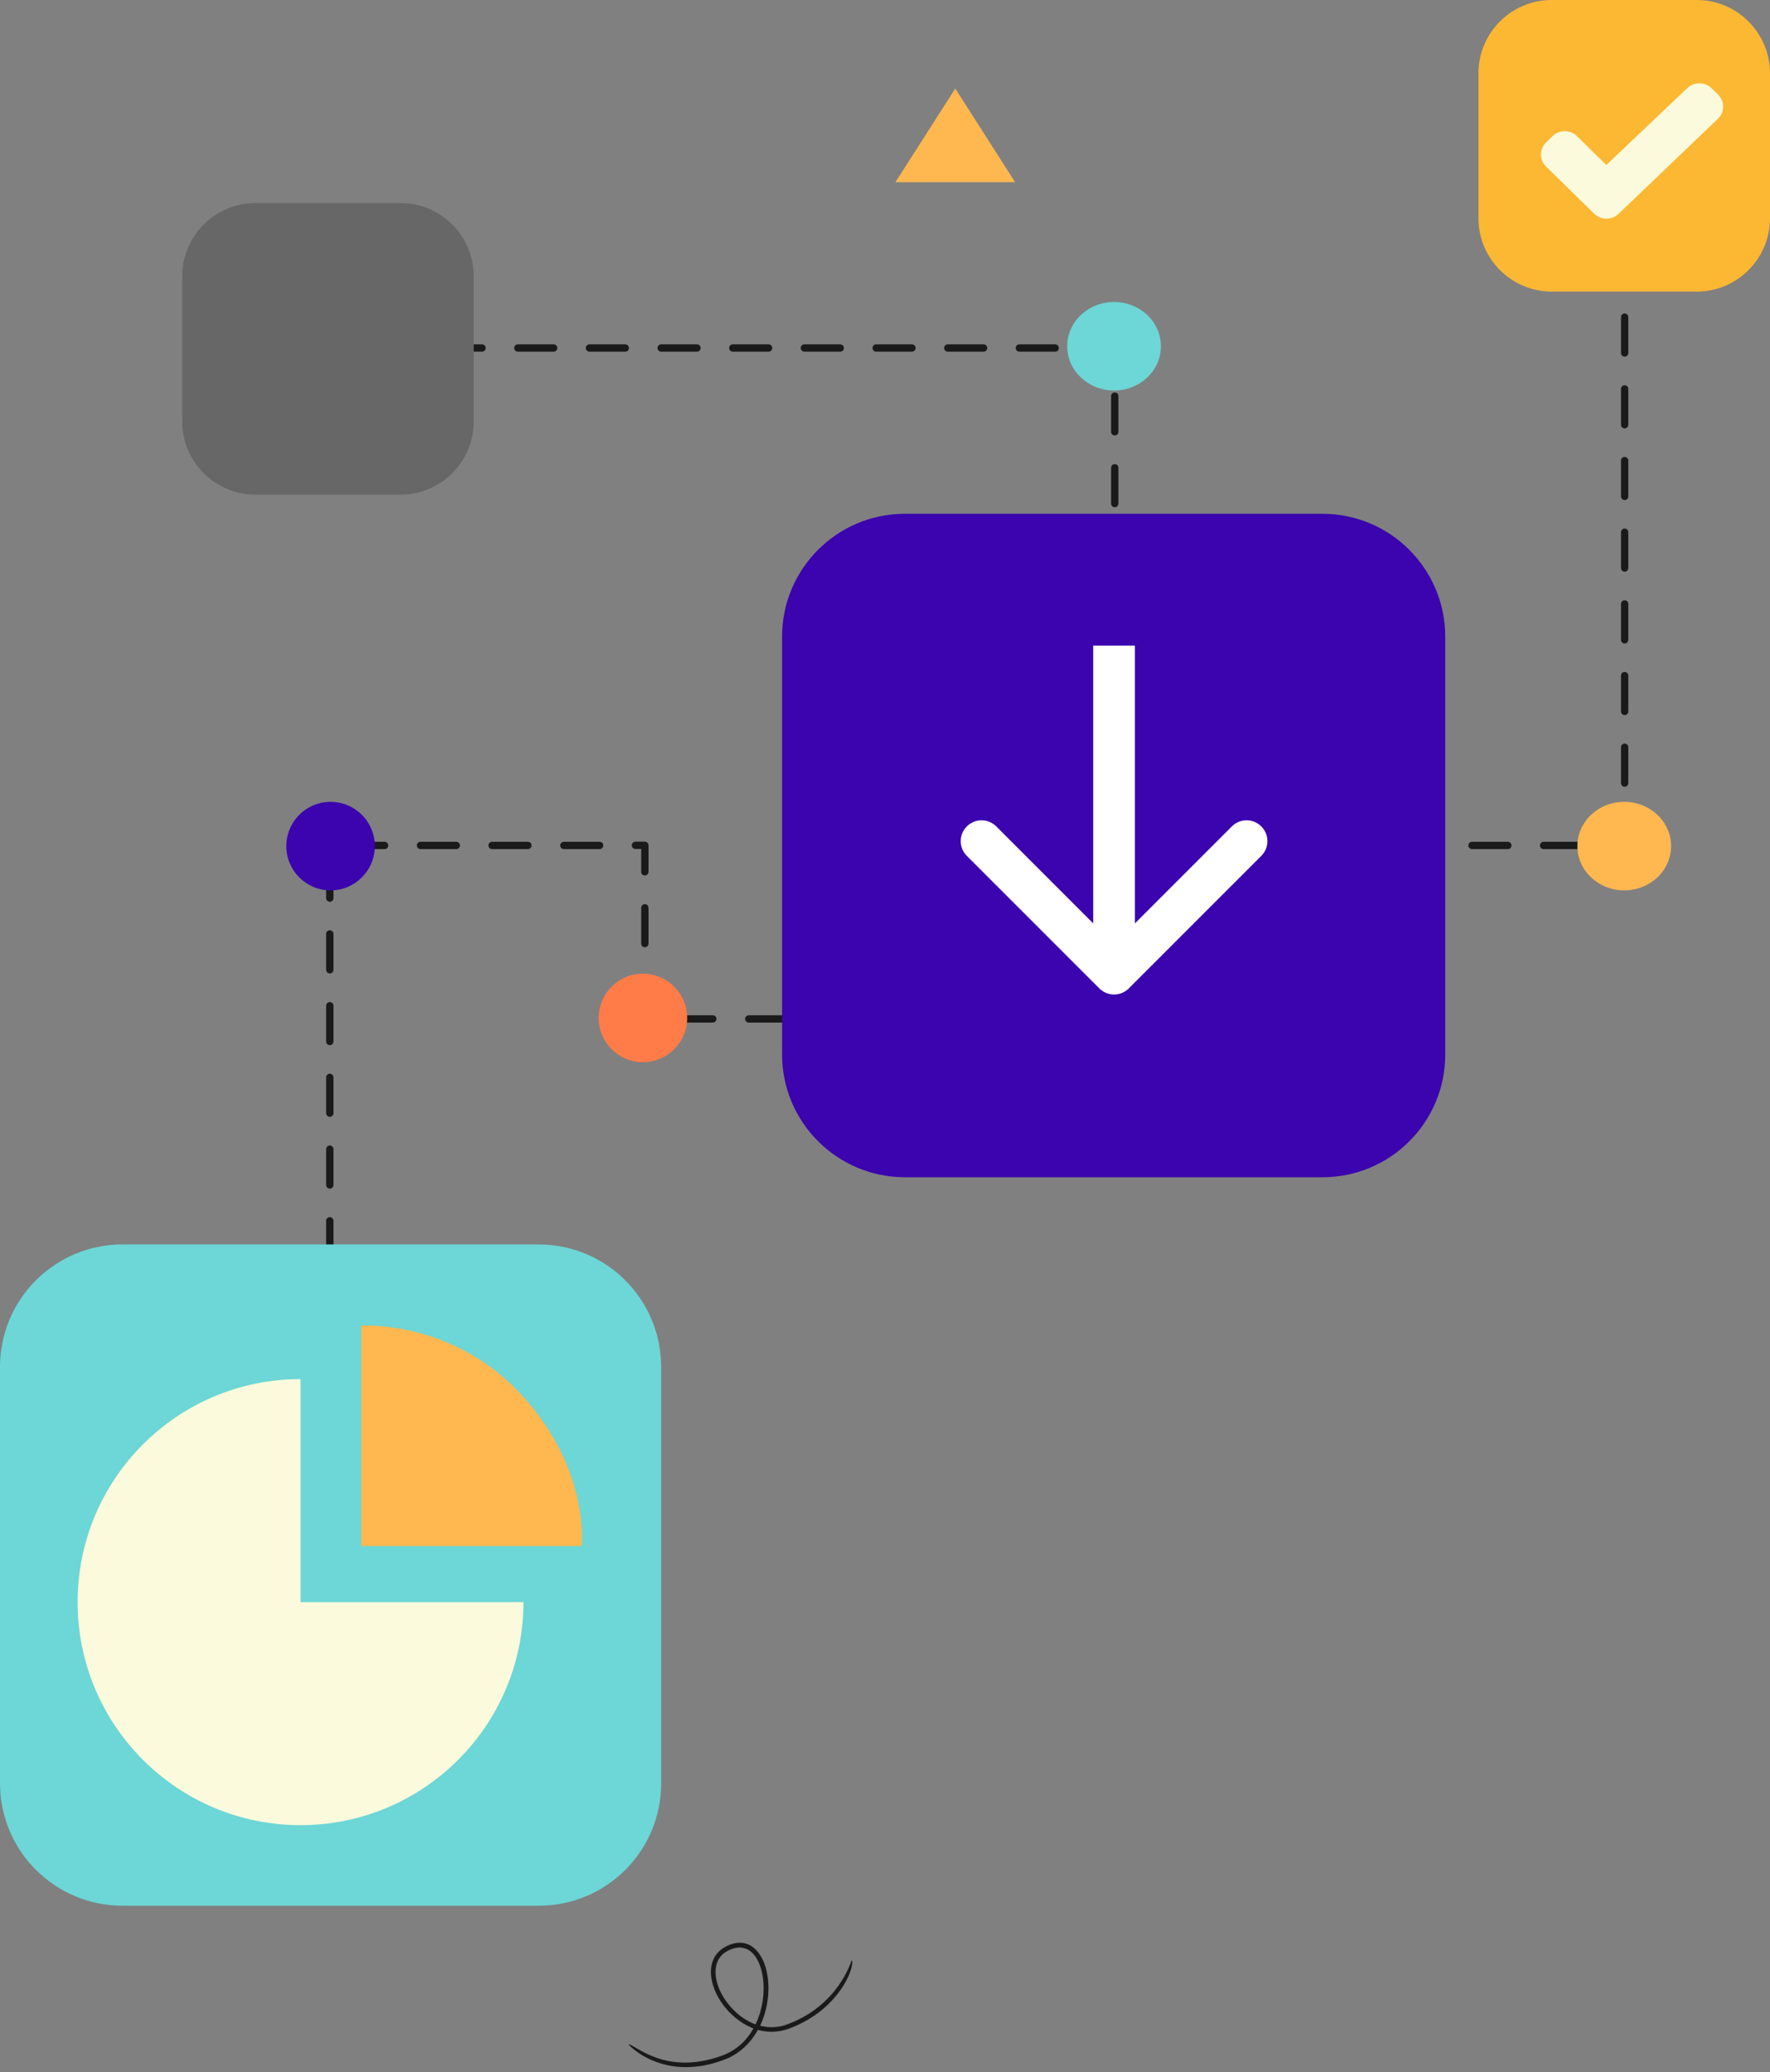 <svg xmlns="http://www.w3.org/2000/svg" width="340" height="398" viewBox="0 0 340 398" fill="none"><rect x="0" y="0" width="340" height="398" fill="#808080" stroke="none"/><path d="M214.135 110.499C213.759 110.499 213.432 110.197 213.432 109.796V103.569C213.432 103.192 213.734 102.866 214.135 102.866C214.512 102.866 214.838 103.167 214.838 103.569V109.796C214.838 110.197 214.512 110.499 214.135 110.499ZM214.135 97.418C213.759 97.418 213.432 97.116 213.432 96.715V89.835C213.432 89.459 213.734 89.132 214.135 89.132C214.512 89.132 214.838 89.433 214.838 89.835V96.715C214.838 97.091 214.512 97.418 214.135 97.418ZM214.135 83.633C213.759 83.633 213.432 83.332 213.432 82.93V76.076C213.432 75.7 213.734 75.373 214.135 75.373C214.512 75.373 214.838 75.674 214.838 76.076V82.956C214.838 83.332 214.512 83.633 214.135 83.633ZM214.135 69.875C213.759 69.875 213.432 69.573 213.432 69.172V67.54H209.567C209.19 67.54 208.864 67.238 208.864 66.837C208.864 66.435 209.165 66.133 209.567 66.133H214.135C214.512 66.133 214.838 66.435 214.838 66.837V69.172C214.838 69.573 214.512 69.875 214.135 69.875ZM202.689 67.54H195.811C195.435 67.54 195.108 67.238 195.108 66.837C195.108 66.435 195.41 66.133 195.811 66.133H202.689C203.066 66.133 203.392 66.435 203.392 66.837C203.392 67.238 203.091 67.54 202.689 67.54ZM188.934 67.54H182.056C181.679 67.54 181.353 67.238 181.353 66.837C181.353 66.435 181.654 66.133 182.056 66.133H188.934C189.31 66.133 189.636 66.435 189.636 66.837C189.636 67.238 189.31 67.54 188.934 67.54ZM175.178 67.54H168.3C167.924 67.54 167.598 67.238 167.598 66.837C167.598 66.435 167.899 66.133 168.3 66.133H175.178C175.555 66.133 175.881 66.435 175.881 66.837C175.881 67.238 175.555 67.54 175.178 67.54ZM161.398 67.54H154.52C154.143 67.54 153.817 67.238 153.817 66.837C153.817 66.435 154.118 66.133 154.52 66.133H161.398C161.774 66.133 162.101 66.435 162.101 66.837C162.101 67.238 161.799 67.54 161.398 67.54ZM147.642 67.54H140.765C140.388 67.54 140.062 67.238 140.062 66.837C140.062 66.435 140.363 66.133 140.765 66.133H147.642C148.019 66.133 148.345 66.435 148.345 66.837C148.345 67.238 148.019 67.54 147.642 67.54ZM133.887 67.54H127.009C126.633 67.54 126.306 67.238 126.306 66.837C126.306 66.435 126.607 66.133 127.009 66.133H133.887C134.263 66.133 134.59 66.435 134.59 66.837C134.59 67.238 134.263 67.54 133.887 67.54ZM120.106 67.54H113.229C112.852 67.54 112.526 67.238 112.526 66.837C112.526 66.435 112.827 66.133 113.229 66.133H120.106C120.483 66.133 120.809 66.435 120.809 66.837C120.809 67.238 120.508 67.54 120.106 67.54ZM106.351 67.54H99.473C99.097 67.54 98.77 67.238 98.77 66.837C98.77 66.435 99.072 66.133 99.473 66.133H106.351C106.727 66.133 107.054 66.435 107.054 66.837C107.054 67.238 106.727 67.54 106.351 67.54ZM92.596 67.54H85.718C85.341 67.54 85.015 67.238 85.015 66.837C85.015 66.435 85.316 66.133 85.718 66.133H92.596C92.972 66.133 93.298 66.435 93.298 66.837C93.298 67.238 92.972 67.54 92.596 67.54ZM78.815 67.54H71.937C71.561 67.54 71.234 67.238 71.234 66.837C71.234 66.435 71.536 66.133 71.937 66.133H78.815C79.191 66.133 79.518 66.435 79.518 66.837C79.518 67.238 79.191 67.54 78.815 67.54Z" fill="#1A1A1A"></path><path d="M312.08 163.074H310.272C309.896 163.074 309.57 162.773 309.57 162.371C309.57 161.994 309.871 161.668 310.272 161.668H311.377V157.274C311.377 156.898 311.678 156.571 312.08 156.571C312.456 156.571 312.783 156.872 312.783 157.274V162.371C312.783 162.773 312.456 163.074 312.08 163.074ZM303.395 163.074H296.517C296.141 163.074 295.814 162.773 295.814 162.371C295.814 161.994 296.115 161.668 296.517 161.668H303.395C303.771 161.668 304.098 161.969 304.098 162.371C304.098 162.773 303.796 163.074 303.395 163.074ZM289.639 163.074H282.762C282.385 163.074 282.059 162.773 282.059 162.371C282.059 161.994 282.36 161.668 282.762 161.668H289.639C290.016 161.668 290.342 161.969 290.342 162.371C290.342 162.773 290.016 163.074 289.639 163.074ZM275.884 163.074H269.006C268.63 163.074 268.303 162.773 268.303 162.371C268.303 161.994 268.605 161.668 269.006 161.668H275.884C276.26 161.668 276.587 161.969 276.587 162.371C276.562 162.773 276.26 163.074 275.884 163.074ZM262.103 163.074H255.226C254.849 163.074 254.523 162.773 254.523 162.371C254.523 161.994 254.824 161.668 255.226 161.668H262.103C262.48 161.668 262.806 161.969 262.806 162.371C262.806 162.773 262.505 163.074 262.103 163.074ZM248.348 163.074H241.47C241.094 163.074 240.767 162.773 240.767 162.371C240.767 161.994 241.069 161.668 241.47 161.668H248.348C248.724 161.668 249.051 161.969 249.051 162.371C249.051 162.773 248.724 163.074 248.348 163.074ZM234.593 163.074H227.715C227.338 163.074 227.012 162.773 227.012 162.371C227.012 161.994 227.313 161.668 227.715 161.668H234.593C234.969 161.668 235.295 161.969 235.295 162.371C235.27 162.773 234.969 163.074 234.593 163.074ZM220.812 163.074H213.934C213.558 163.074 213.231 162.773 213.231 162.371C213.231 161.994 213.533 161.668 213.934 161.668H220.812C221.189 161.668 221.515 161.969 221.515 162.371C221.515 162.773 221.189 163.074 220.812 163.074ZM312.08 151.098C311.703 151.098 311.377 150.796 311.377 150.395V143.515C311.377 143.139 311.678 142.812 312.08 142.812C312.456 142.812 312.783 143.113 312.783 143.515V150.395C312.783 150.796 312.456 151.098 312.08 151.098ZM312.08 137.339C311.703 137.339 311.377 137.037 311.377 136.636V129.756C311.377 129.38 311.678 129.053 312.08 129.053C312.456 129.053 312.783 129.355 312.783 129.756V136.636C312.783 137.037 312.456 137.339 312.08 137.339ZM312.08 123.58C311.703 123.58 311.377 123.278 311.377 122.877V115.997C311.377 115.621 311.678 115.294 312.08 115.294C312.456 115.294 312.783 115.596 312.783 115.997V122.877C312.783 123.253 312.456 123.58 312.08 123.58ZM312.08 109.796C311.703 109.796 311.377 109.494 311.377 109.093V102.213C311.377 101.837 311.678 101.51 312.08 101.51C312.456 101.51 312.783 101.811 312.783 102.213V109.093C312.783 109.494 312.456 109.796 312.08 109.796ZM312.08 96.037C311.703 96.037 311.377 95.735 311.377 95.334V88.454C311.377 88.078 311.678 87.751 312.08 87.751C312.456 87.751 312.783 88.052 312.783 88.454V95.334C312.783 95.735 312.456 96.037 312.08 96.037ZM312.08 82.278C311.703 82.278 311.377 81.977 311.377 81.575V74.695C311.377 74.319 311.678 73.992 312.08 73.992C312.456 73.992 312.783 74.293 312.783 74.695V81.575C312.783 81.951 312.456 82.278 312.08 82.278ZM312.08 68.494C311.703 68.494 311.377 68.192 311.377 67.791V60.911C311.377 60.535 311.678 60.208 312.08 60.208C312.456 60.208 312.783 60.51 312.783 60.911V67.791C312.783 68.192 312.456 68.494 312.08 68.494ZM312.08 54.735C311.703 54.735 311.377 54.433 311.377 54.032V47.152C311.377 46.776 311.678 46.449 312.08 46.449C312.456 46.449 312.783 46.751 312.783 47.152V54.032C312.783 54.408 312.456 54.735 312.08 54.735ZM312.08 40.951C311.703 40.951 311.377 40.649 311.377 40.248V33.393C311.377 33.017 311.678 32.69 312.08 32.69C312.456 32.69 312.783 32.992 312.783 33.393V40.273C312.783 40.649 312.456 40.951 312.08 40.951ZM312.08 27.192C311.703 27.192 311.377 26.89 311.377 26.489V22.547C311.377 22.17 311.678 21.844 312.08 21.844C312.456 21.844 312.783 22.145 312.783 22.547V26.514C312.783 26.89 312.456 27.192 312.08 27.192Z" fill="#1A1A1A"></path><path d="M63.353 297.098C62.976 297.098 62.65 296.797 62.65 296.395V289.516C62.65 289.139 62.951 288.813 63.353 288.813C63.729 288.813 64.056 289.114 64.056 289.516V296.395C64.056 296.797 63.729 297.098 63.353 297.098ZM63.353 283.339C62.976 283.339 62.65 283.038 62.65 282.636V275.757C62.65 275.38 62.951 275.054 63.353 275.054C63.729 275.054 64.056 275.355 64.056 275.757V282.636C64.056 283.038 63.729 283.339 63.353 283.339ZM63.353 269.58C62.976 269.58 62.65 269.279 62.65 268.877V261.998C62.65 261.621 62.951 261.295 63.353 261.295C63.729 261.295 64.056 261.596 64.056 261.998V268.877C64.056 269.254 63.729 269.58 63.353 269.58ZM63.353 255.796C62.976 255.796 62.65 255.495 62.65 255.093V248.214C62.65 247.837 62.951 247.511 63.353 247.511C63.729 247.511 64.056 247.812 64.056 248.214V255.093C64.056 255.495 63.729 255.796 63.353 255.796ZM63.353 242.037C62.976 242.037 62.65 241.736 62.65 241.334V234.455C62.65 234.078 62.951 233.752 63.353 233.752C63.729 233.752 64.056 234.053 64.056 234.455V241.334C64.056 241.736 63.729 242.037 63.353 242.037ZM63.353 228.278C62.976 228.278 62.65 227.977 62.65 227.575V220.696C62.65 220.319 62.951 219.993 63.353 219.993C63.729 219.993 64.056 220.294 64.056 220.696V227.575C64.056 227.952 63.729 228.278 63.353 228.278ZM63.353 214.494C62.976 214.494 62.65 214.193 62.65 213.791V206.912C62.65 206.535 62.951 206.209 63.353 206.209C63.729 206.209 64.056 206.51 64.056 206.912V213.791C64.056 214.193 63.729 214.494 63.353 214.494ZM63.353 200.735C62.976 200.735 62.65 200.434 62.65 200.032V193.153C62.65 192.776 62.951 192.45 63.353 192.45C63.729 192.45 64.056 192.751 64.056 193.153V200.032C64.056 200.409 63.729 200.735 63.353 200.735ZM171.614 196.392C170.961 196.392 170.66 196.09 170.66 195.689C170.66 195.312 170.961 194.985 171.363 194.985C172.016 194.985 172.317 195.287 172.317 195.689C172.317 196.065 171.99 196.392 171.614 196.392ZM164.46 196.392H157.582C157.206 196.392 156.88 196.09 156.88 195.689C156.88 195.312 157.181 194.985 157.582 194.985H164.46C164.837 194.985 165.163 195.287 165.163 195.689C165.163 196.065 164.837 196.392 164.46 196.392ZM150.705 196.392H143.827C143.45 196.392 143.124 196.09 143.124 195.689C143.124 195.312 143.425 194.985 143.827 194.985H150.705C151.081 194.985 151.408 195.287 151.408 195.689C151.382 196.065 151.081 196.392 150.705 196.392ZM136.924 196.392H130.046C129.67 196.392 129.344 196.09 129.344 195.689C129.344 195.312 129.645 194.985 130.046 194.985H136.924C137.301 194.985 137.627 195.287 137.627 195.689C137.627 196.065 137.301 196.392 136.924 196.392ZM123.872 195.689C123.495 195.689 123.169 195.387 123.169 194.985V188.106C123.169 187.729 123.47 187.403 123.872 187.403C124.248 187.403 124.574 187.704 124.574 188.106V194.985C124.549 195.387 124.248 195.689 123.872 195.689ZM63.353 186.951C62.976 186.951 62.65 186.65 62.65 186.248V179.369C62.65 178.992 62.951 178.666 63.353 178.666C63.729 178.666 64.056 178.967 64.056 179.369V186.248C64.056 186.65 63.729 186.951 63.353 186.951ZM123.872 181.93C123.495 181.93 123.169 181.628 123.169 181.227V174.347C123.169 173.97 123.47 173.644 123.872 173.644C124.248 173.644 124.574 173.945 124.574 174.347V181.227C124.549 181.603 124.248 181.93 123.872 181.93ZM63.353 173.192C62.976 173.192 62.65 172.891 62.65 172.489V165.61C62.65 165.233 62.951 164.907 63.353 164.907C63.729 164.907 64.056 165.208 64.056 165.61V172.489C64.056 172.891 63.729 173.192 63.353 173.192ZM123.872 168.145C123.495 168.145 123.169 167.844 123.169 167.442V163.049H122.064C121.688 163.049 121.361 162.747 121.361 162.346C121.361 161.969 121.663 161.643 122.064 161.643H123.872C124.248 161.643 124.574 161.944 124.574 162.346V167.417C124.549 167.844 124.248 168.145 123.872 168.145ZM115.187 163.074H108.309C107.932 163.074 107.606 162.772 107.606 162.371C107.606 161.994 107.907 161.668 108.309 161.668H115.187C115.563 161.668 115.889 161.969 115.889 162.371C115.864 162.772 115.563 163.074 115.187 163.074ZM101.406 163.074H94.528C94.152 163.074 93.826 162.772 93.826 162.371C93.826 161.994 94.127 161.668 94.528 161.668H101.406C101.783 161.668 102.109 161.969 102.109 162.371C102.109 162.772 101.783 163.074 101.406 163.074ZM87.651 163.074H80.773C80.396 163.074 80.07 162.772 80.07 162.371C80.07 161.994 80.371 161.668 80.773 161.668H87.651C88.027 161.668 88.353 161.969 88.353 162.371C88.328 162.772 88.027 163.074 87.651 163.074ZM73.87 163.074H66.992C66.616 163.074 66.29 162.772 66.29 162.371C66.29 161.994 66.591 161.668 66.992 161.668H73.87C74.247 161.668 74.573 161.969 74.573 162.371C74.573 162.772 74.272 163.074 73.87 163.074Z" fill="#1A1A1A"></path><path d="M254.046 226.094H173.823C160.796 226.094 150.228 215.524 150.228 202.493V122.274C150.228 109.243 160.796 98.673 173.823 98.673H254.021C267.049 98.673 277.616 109.243 277.616 122.274V202.493C277.641 215.524 267.074 226.094 254.046 226.094Z" fill="#3B04AE"></path><path d="M183.5 17L172 35H195L183.5 17Z" fill="#FFB850"></path><path d="M131.778 397.001C124.624 397.001 120.759 392.708 120.708 392.633C121.637 392.331 127.586 398.884 138.756 394.767C141.718 393.662 143.576 391.628 144.73 389.569C141.166 388.214 138.329 384.975 137.2 381.962C135.719 378.02 136.823 374.781 140.162 373.501C141.894 372.823 143.5 373.024 144.806 374.103C147.09 375.961 148.119 380.229 147.366 384.699C147.115 386.255 146.638 387.737 146.01 389.042C147.667 389.469 149.449 389.469 151.282 388.766C161.146 385.1 163.531 376.589 163.556 376.514C164.41 376.84 161.899 385.753 151.583 389.595C149.474 390.373 147.441 390.373 145.584 389.846C144.078 392.557 141.819 394.591 139.057 395.595C136.347 396.625 133.912 397.001 131.778 397.001ZM142.07 374.028C141.568 374.028 141.015 374.128 140.463 374.354C136.246 375.986 137.526 380.355 138.028 381.661C139.108 384.498 141.768 387.561 145.132 388.791C145.935 387.134 146.287 385.552 146.462 384.548C147.14 380.455 146.236 376.438 144.228 374.806C143.576 374.304 142.848 374.028 142.07 374.028Z" fill="#1A1A1A"></path><path d="M103.502 366H23.523C10.535 366 0 355.465 0 342.477V262.523C0 249.535 10.535 239 23.523 239H103.477C116.465 239 127 249.535 127 262.523V342.477C127.025 355.465 116.49 366 103.502 366Z" fill="#6DD6D6"></path><path d="M111.723 296.922H69.402V254.591C69.402 254.591 86.772 253.411 100.101 267.797C113.43 282.184 111.723 296.922 111.723 296.922Z" fill="#FFB850"></path><path d="M57.73 264.86V307.693H100.553C100.553 331.345 81.376 350.527 57.73 350.527C34.085 350.527 14.908 331.345 14.908 307.693C14.908 284.042 34.085 264.86 57.73 264.86Z" fill="#FBFADC"></path><path d="M76.956 95H49.044C41.331 95 35 88.694 35 80.956V53.044C35 45.331 41.306 39 49.044 39H76.956C84.669 39 91 45.306 91 53.044V80.956C91 88.694 84.694 95 76.956 95Z" fill="#676767"></path><path d="M325.956 56H298.044C290.331 56 284 49.669 284 41.956V14.044C284 6.331 290.306 0 298.044 0H325.956C333.669 0 340 6.331 340 14.044V41.956C340 49.669 333.669 56 325.956 56Z" fill="#FCB833"></path><path d="M72 162.5C72 167.197 68.197 171 63.5 171C58.803 171 55 167.197 55 162.5C55 157.803 58.803 154 63.5 154C68.197 154 72 157.803 72 162.5Z" fill="#3B04AE"></path><path d="M132 195.5C132 200.197 128.197 204 123.5 204C118.803 204 115 200.197 115 195.5C115 190.803 118.803 187 123.5 187C128.197 187 132 190.803 132 195.5Z" fill="#FF7C48"></path><path d="M321 162.5C321 167.197 316.974 171 312 171C307.026 171 303 167.197 303 162.5C303 157.803 307.026 154 312 154C316.974 154 321 157.803 321 162.5Z" fill="#FFB850"></path><path d="M223 66.5C223 71.197 218.974 75 214 75C209.026 75 205 71.197 205 66.5C205 61.803 209.026 58 214 58C218.974 58 223 61.803 223 66.5Z" fill="#6DD6D6"></path><path d="M302.908 26.136C301.628 24.882 299.52 24.882 298.24 26.136L296.96 27.39C295.68 28.643 295.68 30.709 296.96 31.963L306.247 41.06C307.527 42.313 309.635 42.313 310.915 41.06L330.04 22.767C331.32 21.514 331.32 19.448 330.04 18.194L328.76 16.94C327.48 15.687 325.372 15.687 324.092 16.94L308.556 31.692L302.908 26.136Z" fill="#FBFADC"></path><path d="M211.172 189.828C212.734 191.391 215.266 191.391 216.828 189.828L242.284 164.373C243.846 162.81 243.846 160.278 242.284 158.716C240.722 157.154 238.19 157.154 236.627 158.716L214 181.343L191.373 158.716C189.81 157.154 187.278 157.154 185.716 158.716C184.154 160.278 184.154 162.81 185.716 164.373L211.172 189.828ZM210 124L210 187L218 187L218 124L210 124Z" fill="white"></path></svg>